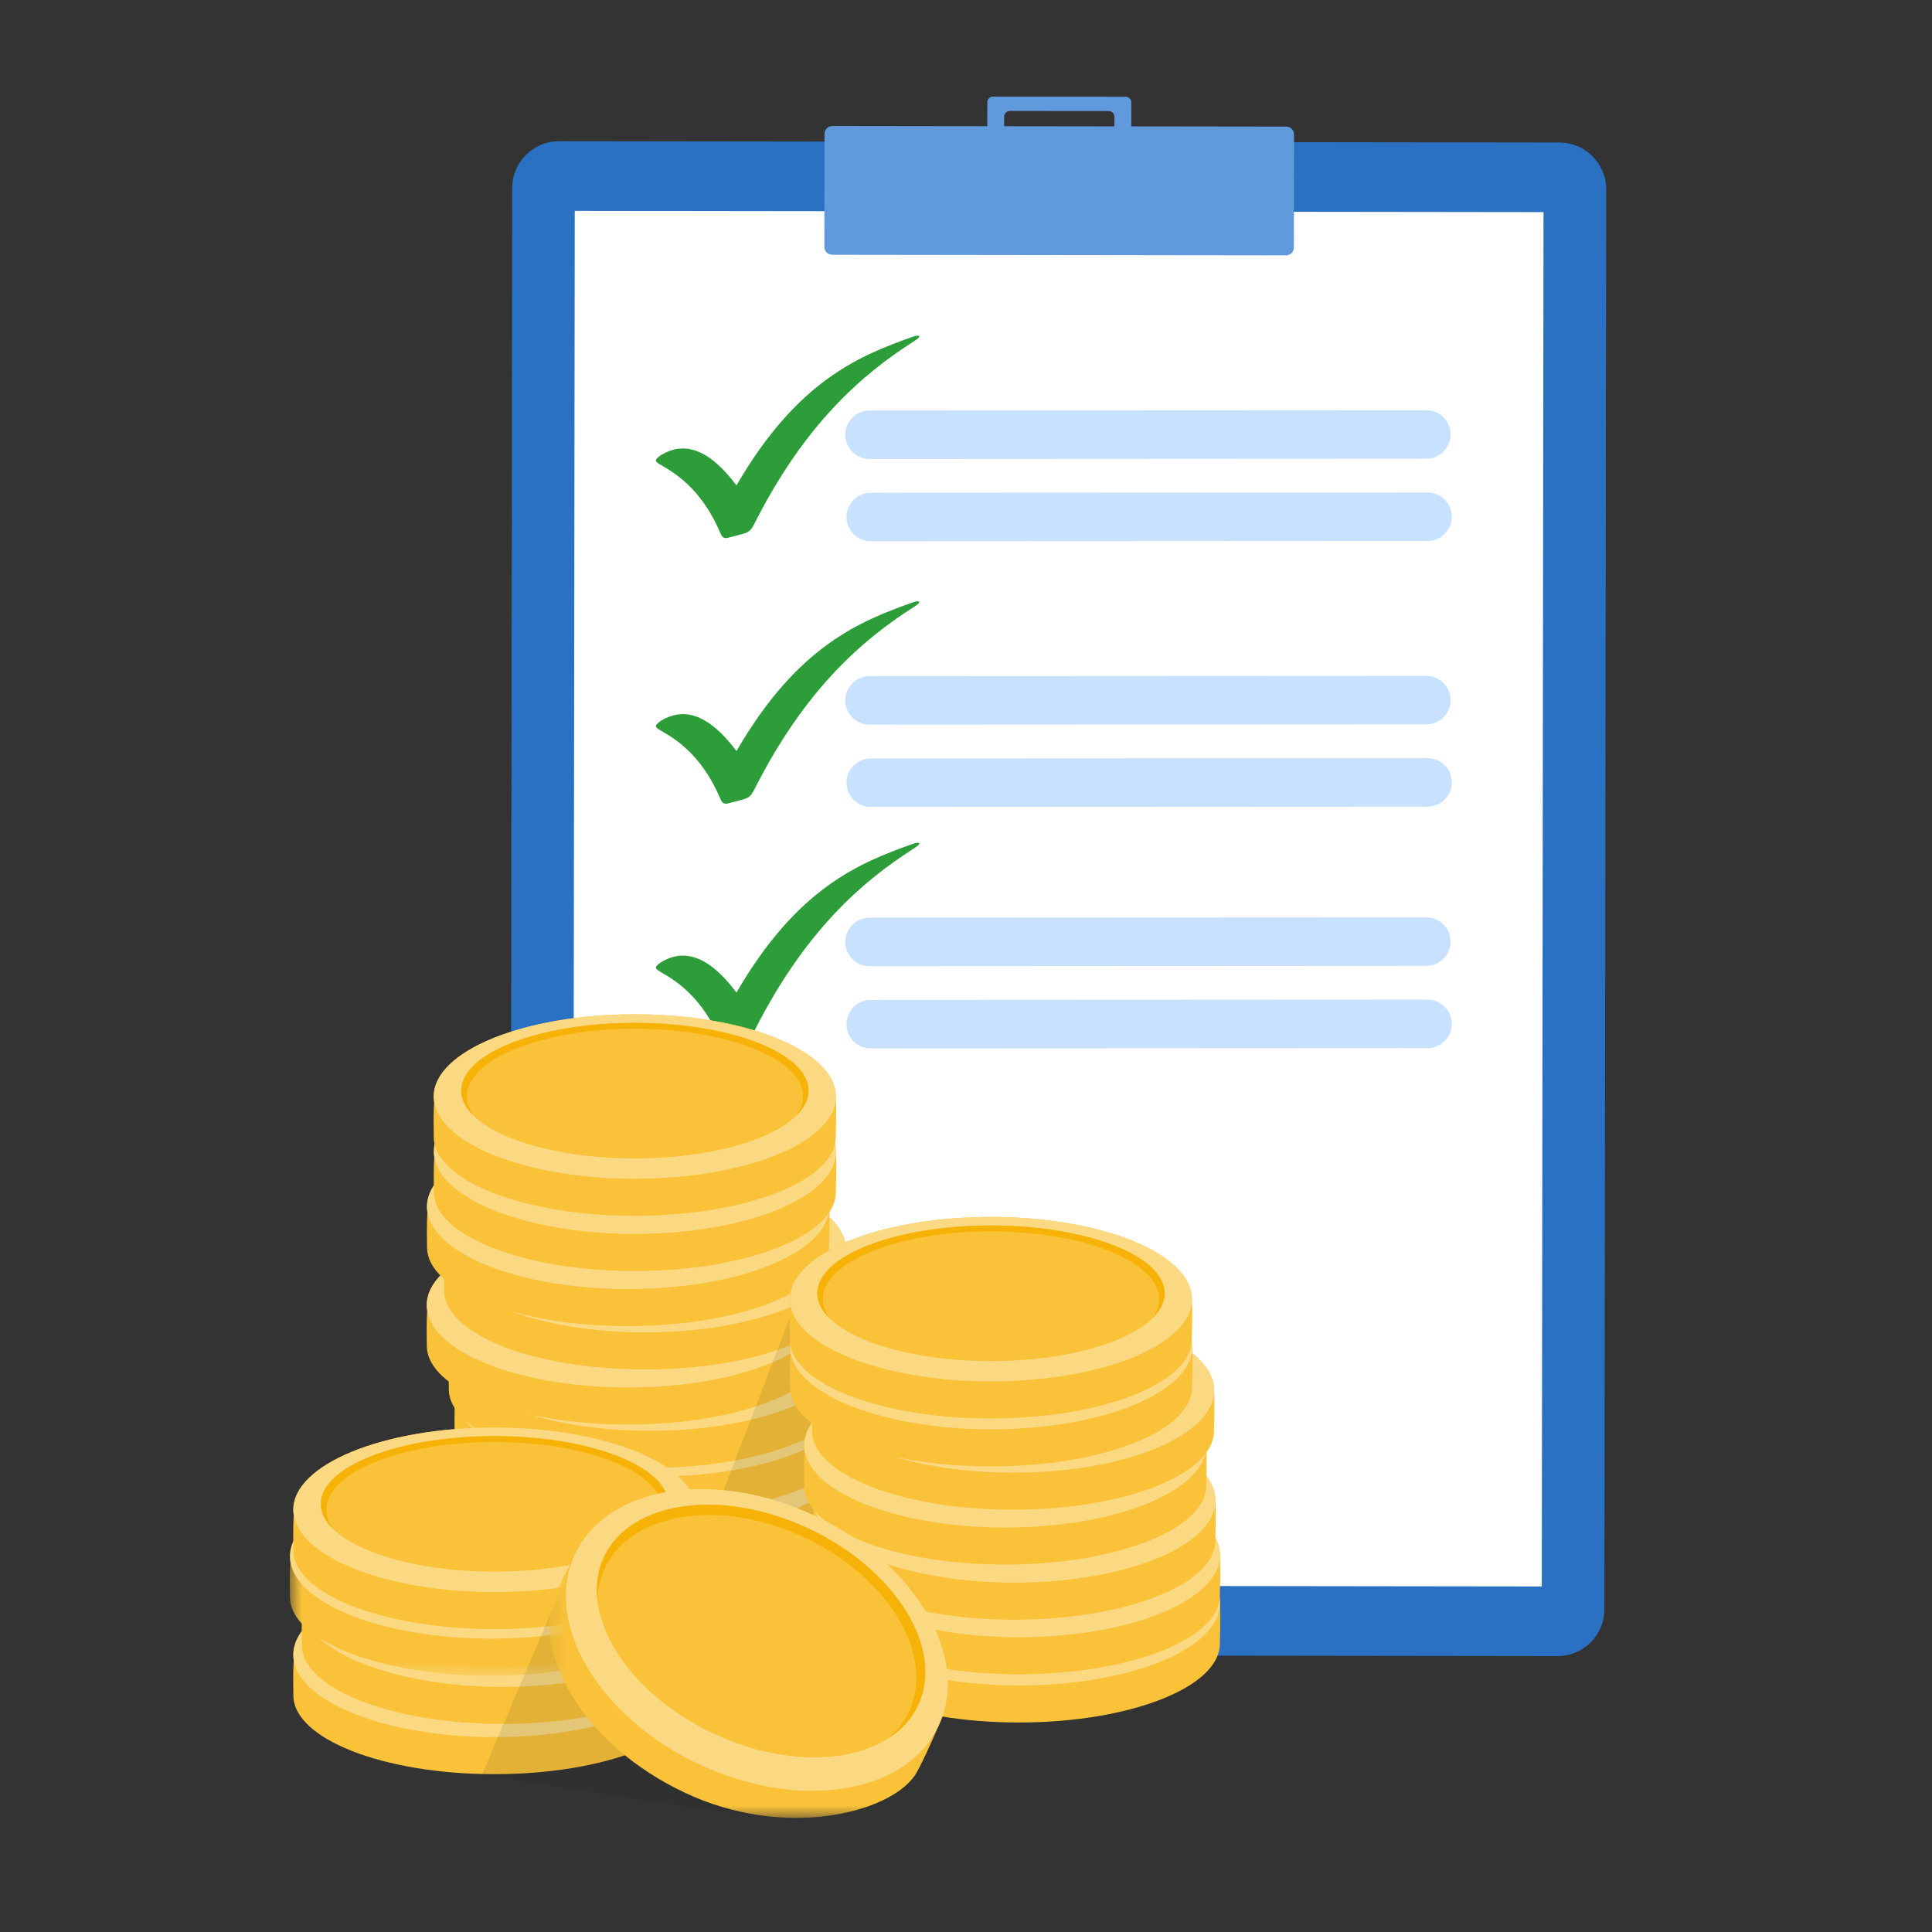 <?xml version="1.0" encoding="UTF-8"?>
<svg width="80px" height="80px" viewBox="0 0 80 80" version="1.1" xmlns="http://www.w3.org/2000/svg" xmlns:xlink="http://www.w3.org/1999/xlink">
    <rect x="0" y="0" width="80" height="80" fill="#333333" stroke="none"/>
    <!-- Generator: Sketch 59.1 (86144) - https://sketch.com -->
    <title>36700.38_icon_a4_option2@2x</title>
    <desc>Created with Sketch.</desc>
    <defs>
        <polygon id="path-1" points="0 0.769 16.669 0.769 16.669 9.114 0 9.114"></polygon>
        <polygon id="path-3" points="0.74 0.78 17.212 0.78 17.212 14 0.74 14"></polygon>
    </defs>
    <g id="36700.38_icon_a4_option2" stroke="none" stroke-width="1" fill="none" fill-rule="evenodd">
        <g id="Group-193" transform="translate(12, 4)">
            <path d="M52.491,64.576 L11.072,64.523 C10,64.521 9.133,63.652 9.134,62.58 L9.209,3.787 C9.21,2.715 10.08,1.847 11.151,1.848 L52.571,1.901 C53.642,1.903 54.511,2.772 54.509,3.845 L54.434,62.638 C54.433,63.71 53.563,64.577 52.491,64.576" id="Fill-1" fill="#2B71C3"></path>
            <polygon id="Fill-3" fill="#FFFFFF" points="51.842 61.692 11.728 61.641 11.8 4.732 51.914 4.783"></polygon>
            <path d="M41.252,6.573 L22.459,6.549 C22.279,6.549 22.135,6.403 22.135,6.223 L22.141,1.542 C22.141,1.363 22.286,1.218 22.466,1.218 L41.259,1.242 C41.439,1.242 41.584,1.387 41.583,1.566 L41.577,6.249 C41.577,6.427 41.432,6.573 41.252,6.573" id="Fill-5" fill="#6099DC"></path>
            <path d="M33.909,1.938 L33.909,1.938 L29.813,1.931 C29.683,1.931 29.578,1.827 29.579,1.696 L29.58,0.83 C29.58,0.7 29.685,0.594 29.815,0.594 L33.911,0.6 C34.041,0.6 34.146,0.706 34.146,0.835 L34.144,1.702 C34.144,1.833 34.039,1.938 33.909,1.938 M28.882,0.234 L28.88,1.855 C28.88,1.986 28.985,2.091 29.115,2.091 L34.607,2.099 C34.737,2.099 34.843,1.994 34.843,1.863 L34.845,0.242 C34.845,0.113 34.74,0.006 34.61,0.006 L29.117,0.001 C28.988,0.001 28.883,0.104 28.882,0.234" id="Fill-7" fill="#6099DC"></path>
            <path d="M47.072,14.994 L24.016,15.007 C23.462,15.013 23.008,14.568 23.002,14.014 C22.995,13.459 23.44,13.005 23.994,12.999 L47.051,12.987 C47.605,12.981 48.059,13.426 48.065,13.979 C48.071,14.534 47.627,14.988 47.072,14.994" id="Fill-9" fill="#C7E1FF"></path>
            <path d="M47.123,18.401 L24.066,18.413 C23.512,18.419 23.058,17.974 23.052,17.42 C23.046,16.865 23.49,16.411 24.045,16.405 L47.101,16.393 C47.655,16.387 48.109,16.832 48.115,17.386 C48.121,17.94 47.677,18.394 47.123,18.401" id="Fill-11" fill="#C7E1FF"></path>
            <path d="M15.472,15.317 C16.466,15.879 17.255,16.738 17.815,18.046 L17.815,18.047 C17.866,18.165 17.927,18.325 18.134,18.271 L18.136,18.27 L18.763,18.106 C19.068,18.026 19.133,17.888 19.246,17.668 C19.246,17.667 19.247,17.665 19.248,17.665 C21.315,13.581 23.675,11.513 25.831,10.14 L25.832,10.138 L25.848,10.13 L25.86,10.122 C26.219,9.891 26.057,9.849 25.782,9.948 C23.636,10.719 21.033,11.721 18.497,16.099 C17.246,14.442 16.24,14.329 15.376,14.839 C15.022,15.089 15.136,15.111 15.47,15.317 L15.472,15.317 Z" id="Fill-13" fill="#2D9D3A"></path>
            <path d="M47.072,25.994 L24.016,26.007 C23.462,26.013 23.008,25.568 23.002,25.014 C22.995,24.459 23.44,24.005 23.994,23.999 L47.051,23.987 C47.605,23.981 48.059,24.426 48.065,24.979 C48.071,25.534 47.627,25.988 47.072,25.994" id="Fill-15" fill="#C7E1FF"></path>
            <path d="M47.123,29.401 L24.066,29.413 C23.512,29.419 23.058,28.974 23.052,28.42 C23.046,27.865 23.49,27.411 24.045,27.405 L47.101,27.393 C47.655,27.387 48.109,27.832 48.115,28.386 C48.121,28.94 47.677,29.394 47.123,29.401" id="Fill-17" fill="#C7E1FF"></path>
            <path d="M15.472,26.317 C16.466,26.879 17.255,27.738 17.815,29.046 L17.815,29.047 C17.866,29.165 17.927,29.325 18.134,29.271 L18.136,29.27 L18.763,29.106 C19.068,29.026 19.133,28.888 19.246,28.668 C19.246,28.667 19.247,28.665 19.248,28.665 C21.315,24.581 23.675,22.513 25.831,21.14 L25.832,21.138 L25.848,21.13 L25.86,21.122 C26.219,20.891 26.057,20.849 25.782,20.948 C23.636,21.719 21.033,22.721 18.497,27.099 C17.246,25.442 16.24,25.329 15.376,25.839 C15.022,26.089 15.136,26.111 15.47,26.317 L15.472,26.317 Z" id="Fill-19" fill="#2D9D3A"></path>
            <path d="M47.072,35.994 L24.016,36.007 C23.462,36.013 23.008,35.568 23.002,35.014 C22.995,34.459 23.44,34.005 23.994,33.999 L47.051,33.987 C47.605,33.981 48.059,34.426 48.065,34.979 C48.071,35.534 47.627,35.988 47.072,35.994" id="Fill-21" fill="#C7E1FF"></path>
            <path d="M47.123,39.401 L24.066,39.413 C23.512,39.419 23.058,38.974 23.052,38.42 C23.046,37.865 23.49,37.411 24.045,37.405 L47.101,37.393 C47.655,37.387 48.109,37.832 48.115,38.386 C48.121,38.94 47.677,39.394 47.123,39.401" id="Fill-23" fill="#C7E1FF"></path>
            <path d="M15.472,36.317 C16.466,36.879 17.255,37.738 17.815,39.046 L17.815,39.047 C17.866,39.165 17.927,39.325 18.134,39.271 L18.136,39.27 L18.763,39.106 C19.068,39.026 19.133,38.888 19.246,38.668 C19.246,38.667 19.247,38.665 19.248,38.665 C21.315,34.581 23.675,32.513 25.831,31.14 L25.832,31.138 L25.848,31.13 L25.86,31.122 C26.219,30.891 26.057,30.849 25.782,30.948 C23.636,31.719 21.033,32.721 18.497,37.099 C17.246,35.442 16.24,35.329 15.376,35.839 C15.022,36.089 15.136,36.111 15.47,36.317 L15.472,36.317 Z" id="Fill-25" fill="#2D9D3A"></path>
            <path d="M23.468,55.965 C23.465,55.889 23.456,55.813 23.442,55.737 C23.429,55.66 23.413,55.598 23.394,55.555 C22.844,53.892 19.361,52.61 15.145,52.61 C10.547,52.61 6.82,54.135 6.82,56.016 C6.82,56.097 6.827,56.178 6.841,56.258 C6.803,56.812 6.827,57.489 6.827,57.694 C6.827,59.495 10.553,60.955 15.148,60.955 C19.743,60.955 23.469,59.495 23.469,57.694 C23.469,57.484 23.514,56.547 23.468,55.965" id="Fill-27" fill="#F9C239"></path>
            <path d="M23.479,56.016 C23.479,57.897 19.752,59.421 15.155,59.421 C10.557,59.421 6.83,57.897 6.83,56.016 C6.83,54.135 10.557,52.61 15.155,52.61 C19.752,52.61 23.479,54.135 23.479,56.016" id="Fill-29" fill="#FBD983"></path>
            <path d="M22.346,55.77 C22.346,57.322 19.126,58.578 15.155,58.578 C11.183,58.578 7.963,57.322 7.963,55.77 C7.963,54.221 11.183,52.964 15.155,52.964 C19.126,52.964 22.346,54.221 22.346,55.77" id="Fill-31" fill="#F9C239"></path>
            <path d="M15.155,52.964 C11.183,52.964 7.964,54.221 7.964,55.771 C7.964,56.141 8.148,56.494 8.482,56.818 C8.294,56.564 8.192,56.294 8.192,56.016 C8.192,54.465 11.309,53.208 15.155,53.208 C19,53.208 22.118,54.465 22.118,56.016 C22.118,56.294 22.015,56.564 21.828,56.818 C22.161,56.494 22.346,56.141 22.346,55.771 C22.346,54.221 19.127,52.964 15.155,52.964" id="Fill-33" fill="#F7B207"></path>
            <path d="M23.468,53.684 C23.465,53.608 23.456,53.533 23.442,53.457 C23.429,53.38 23.413,53.318 23.394,53.275 C22.844,51.612 19.361,50.33 15.145,50.33 C10.547,50.33 6.82,51.854 6.82,53.735 C6.82,53.817 6.827,53.897 6.841,53.978 C6.803,54.531 6.827,55.208 6.827,55.413 C6.827,57.214 10.553,58.675 15.148,58.675 C19.743,58.675 23.469,57.214 23.469,55.413 C23.469,55.204 23.514,54.267 23.468,53.684" id="Fill-35" fill="#F9C239"></path>
            <path d="M23.479,53.734 C23.479,55.615 19.752,57.139 15.155,57.139 C10.557,57.139 6.83,55.615 6.83,53.734 C6.83,51.853 10.557,50.329 15.155,50.329 C19.752,50.329 23.479,51.853 23.479,53.734" id="Fill-37" fill="#FBD983"></path>
            <path d="M22.346,53.49 C22.346,55.04 19.126,56.297 15.155,56.297 C11.183,56.297 7.963,55.04 7.963,53.49 C7.963,51.939 11.183,50.682 15.155,50.682 C19.126,50.682 22.346,51.939 22.346,53.49" id="Fill-39" fill="#F9C239"></path>
            <path d="M15.155,50.683 C11.183,50.683 7.964,51.94 7.964,53.491 C7.964,53.861 8.148,54.213 8.482,54.537 C8.294,54.283 8.192,54.013 8.192,53.735 C8.192,52.185 11.309,50.928 15.155,50.928 C19,50.928 22.118,52.185 22.118,53.735 C22.118,54.013 22.015,54.283 21.828,54.537 C22.161,54.213 22.346,53.861 22.346,53.491 C22.346,51.94 19.127,50.683 15.155,50.683" id="Fill-41" fill="#F7B207"></path>
            <path d="M23.226,51.792 C23.223,51.716 23.214,51.64 23.2,51.564 C23.187,51.487 23.171,51.425 23.152,51.382 C22.602,49.719 19.119,48.437 14.903,48.437 C10.305,48.437 6.578,49.962 6.578,51.843 C6.578,51.924 6.585,52.005 6.599,52.085 C6.561,52.639 6.585,53.316 6.585,53.521 C6.585,55.322 10.311,56.782 14.907,56.782 C19.502,56.782 23.228,55.322 23.228,53.521 C23.228,53.311 23.273,52.374 23.226,51.792" id="Fill-43" fill="#F9C239"></path>
            <path d="M23.238,51.843 C23.238,53.724 19.51,55.248 14.913,55.248 C10.315,55.248 6.588,53.724 6.588,51.843 C6.588,49.962 10.315,48.437 14.913,48.437 C19.51,48.437 23.238,49.962 23.238,51.843" id="Fill-45" fill="#FBD983"></path>
            <path d="M22.104,51.598 C22.104,53.149 18.884,54.406 14.913,54.406 C10.941,54.406 7.721,53.149 7.721,51.598 C7.721,50.048 10.941,48.791 14.913,48.791 C18.884,48.791 22.104,50.048 22.104,51.598" id="Fill-47" fill="#F9C239"></path>
            <path d="M14.913,48.791 C10.941,48.791 7.722,50.048 7.722,51.598 C7.722,51.968 7.907,52.321 8.24,52.645 C8.053,52.391 7.95,52.121 7.95,51.843 C7.95,50.292 11.067,49.035 14.913,49.035 C18.759,49.035 21.876,50.292 21.876,51.843 C21.876,52.121 21.773,52.391 21.586,52.645 C21.919,52.321 22.104,51.968 22.104,51.598 C22.104,50.048 18.885,48.791 14.913,48.791" id="Fill-49" fill="#F7B207"></path>
            <path d="M22.315,49.997 C22.312,49.92 22.303,49.845 22.289,49.769 C22.276,49.692 22.26,49.63 22.241,49.587 C21.691,47.924 18.208,46.642 13.992,46.642 C9.394,46.642 5.667,48.166 5.667,50.047 C5.667,50.129 5.674,50.21 5.688,50.29 C5.65,50.843 5.674,51.52 5.674,51.726 C5.674,53.526 9.4,54.987 13.996,54.987 C18.591,54.987 22.317,53.526 22.317,51.726 C22.317,51.516 22.362,50.579 22.315,49.997" id="Fill-51" fill="#F9C239"></path>
            <path d="M22.327,50.047 C22.327,51.928 18.599,53.453 14.002,53.453 C9.404,53.453 5.677,51.928 5.677,50.047 C5.677,48.166 9.404,46.642 14.002,46.642 C18.599,46.642 22.327,48.166 22.327,50.047" id="Fill-53" fill="#FBD983"></path>
            <path d="M21.193,49.803 C21.193,51.353 17.973,52.61 14.002,52.61 C10.03,52.61 6.81,51.353 6.81,49.803 C6.81,48.253 10.03,46.996 14.002,46.996 C17.973,46.996 21.193,48.253 21.193,49.803" id="Fill-55" fill="#F9C239"></path>
            <path d="M14.002,46.996 C10.03,46.996 6.811,48.253 6.811,49.803 C6.811,50.173 6.996,50.525 7.329,50.85 C7.142,50.595 7.039,50.326 7.039,50.047 C7.039,48.497 10.156,47.24 14.002,47.24 C17.848,47.24 20.965,48.497 20.965,50.047 C20.965,50.326 20.862,50.595 20.675,50.85 C21.008,50.525 21.193,50.173 21.193,49.803 C21.193,48.253 17.974,46.996 14.002,46.996" id="Fill-57" fill="#F7B207"></path>
            <path d="M23.034,47.716 C23.031,47.64 23.022,47.564 23.008,47.488 C22.995,47.411 22.979,47.349 22.959,47.306 C22.41,45.643 18.927,44.361 14.711,44.361 C10.112,44.361 6.386,45.886 6.386,47.767 C6.386,47.848 6.393,47.929 6.407,48.009 C6.369,48.563 6.393,49.24 6.393,49.445 C6.393,51.246 10.118,52.706 14.714,52.706 C19.309,52.706 23.035,51.246 23.035,49.445 C23.035,49.235 23.08,48.298 23.034,47.716" id="Fill-59" fill="#F9C239"></path>
            <path d="M23.044,47.767 C23.044,49.648 19.317,51.172 14.72,51.172 C10.121,51.172 6.396,49.648 6.396,47.767 C6.396,45.886 10.121,44.361 14.72,44.361 C19.317,44.361 23.044,45.886 23.044,47.767" id="Fill-61" fill="#FBD983"></path>
            <path d="M21.911,47.521 C21.911,49.072 18.692,50.329 14.721,50.329 C10.749,50.329 7.529,49.072 7.529,47.521 C7.529,45.971 10.749,44.714 14.721,44.714 C18.692,44.714 21.911,45.971 21.911,47.521" id="Fill-63" fill="#F9C239"></path>
            <path d="M14.72,44.715 C10.748,44.715 7.529,45.972 7.529,47.522 C7.529,47.892 7.713,48.245 8.047,48.569 C7.859,48.315 7.757,48.045 7.757,47.767 C7.757,46.216 10.874,44.959 14.72,44.959 C18.565,44.959 21.682,46.216 21.682,47.767 C21.682,48.045 21.58,48.315 21.392,48.569 C21.726,48.245 21.91,47.892 21.91,47.522 C21.91,45.972 18.692,44.715 14.72,44.715" id="Fill-65" fill="#F7B207"></path>
            <path d="M22.325,45.92 C22.322,45.844 22.313,45.769 22.299,45.693 C22.286,45.616 22.27,45.554 22.251,45.511 C21.701,43.848 18.218,42.566 14.002,42.566 C9.404,42.566 5.677,44.09 5.677,45.971 C5.677,46.053 5.684,46.134 5.698,46.214 C5.66,46.767 5.684,47.444 5.684,47.649 C5.684,49.45 9.41,50.911 14.006,50.911 C18.601,50.911 22.327,49.45 22.327,47.649 C22.327,47.44 22.372,46.503 22.325,45.92" id="Fill-67" fill="#F9C239"></path>
            <path d="M22.337,45.971 C22.337,47.852 18.608,49.377 14.011,49.377 C9.414,49.377 5.686,47.852 5.686,45.971 C5.686,44.09 9.414,42.566 14.011,42.566 C18.608,42.566 22.337,44.09 22.337,45.971" id="Fill-69" fill="#FBD983"></path>
            <path d="M21.203,45.727 C21.203,47.276 17.983,48.533 14.012,48.533 C10.04,48.533 6.82,47.276 6.82,45.727 C6.82,44.176 10.04,42.919 14.012,42.919 C17.983,42.919 21.203,44.176 21.203,45.727" id="Fill-71" fill="#F9C239"></path>
            <path d="M14.011,42.92 C10.039,42.92 6.82,44.177 6.82,45.727 C6.82,46.097 7.005,46.449 7.338,46.774 C7.151,46.519 7.048,46.25 7.048,45.971 C7.048,44.421 10.165,43.164 14.011,43.164 C17.857,43.164 20.974,44.421 20.974,45.971 C20.974,46.25 20.871,46.519 20.684,46.774 C21.017,46.449 21.202,46.097 21.202,45.727 C21.202,44.177 17.983,42.92 14.011,42.92" id="Fill-73" fill="#F7B207"></path>
            <path d="M22.609,43.64 C22.606,43.564 22.597,43.488 22.583,43.412 C22.57,43.335 22.554,43.273 22.534,43.23 C21.985,41.567 18.502,40.285 14.286,40.285 C9.688,40.285 5.961,41.81 5.961,43.691 C5.961,43.772 5.968,43.853 5.982,43.933 C5.944,44.486 5.968,45.164 5.968,45.369 C5.968,47.17 9.693,48.63 14.289,48.63 C18.884,48.63 22.61,47.17 22.61,45.369 C22.61,45.159 22.655,44.222 22.609,43.64" id="Fill-75" fill="#F9C239"></path>
            <path d="M22.62,43.69 C22.62,45.571 18.893,47.095 14.296,47.095 C9.697,47.095 5.971,45.571 5.971,43.69 C5.971,41.809 9.697,40.284 14.296,40.284 C18.893,40.284 22.62,41.809 22.62,43.69" id="Fill-77" fill="#FBD983"></path>
            <path d="M21.486,43.445 C21.486,44.996 18.267,46.252 14.296,46.252 C10.324,46.252 7.104,44.996 7.104,43.445 C7.104,41.895 10.324,40.638 14.296,40.638 C18.267,40.638 21.486,41.895 21.486,43.445" id="Fill-79" fill="#F9C239"></path>
            <path d="M14.296,40.639 C10.323,40.639 7.104,41.896 7.104,43.446 C7.104,43.816 7.288,44.169 7.622,44.493 C7.434,44.239 7.332,43.969 7.332,43.691 C7.332,42.14 10.45,40.883 14.296,40.883 C18.14,40.883 21.258,42.14 21.258,43.691 C21.258,43.969 21.155,44.239 20.968,44.493 C21.302,44.169 21.485,43.816 21.485,43.446 C21.485,41.896 18.267,40.639 14.296,40.639" id="Fill-81" fill="#F7B207"></path>
            <path d="M22.603,41.355 C22.6,41.278 22.592,41.203 22.577,41.127 C22.564,41.05 22.548,40.988 22.529,40.945 C21.979,39.282 18.496,38 14.28,38 C9.682,38 5.955,39.524 5.955,41.405 C5.955,41.487 5.962,41.568 5.976,41.648 C5.938,42.201 5.962,42.878 5.962,43.084 C5.962,44.885 9.688,46.345 14.284,46.345 C18.879,46.345 22.605,44.885 22.605,43.084 C22.605,42.874 22.65,41.937 22.603,41.355" id="Fill-83" fill="#F9C239"></path>
            <path d="M22.615,41.405 C22.615,43.286 18.887,44.811 14.29,44.811 C9.692,44.811 5.965,43.286 5.965,41.405 C5.965,39.524 9.692,38 14.29,38 C18.887,38 22.615,39.524 22.615,41.405" id="Fill-85" fill="#FBD983"></path>
            <path d="M21.481,41.161 C21.481,42.711 18.261,43.968 14.29,43.968 C10.318,43.968 7.098,42.711 7.098,41.161 C7.098,39.611 10.318,38.354 14.29,38.354 C18.261,38.354 21.481,39.611 21.481,41.161" id="Fill-87" fill="#F9C239"></path>
            <path d="M14.29,38.355 C10.318,38.355 7.099,39.611 7.099,41.161 C7.099,41.532 7.284,41.883 7.617,42.209 C7.43,41.953 7.327,41.684 7.327,41.406 C7.327,39.855 10.444,38.599 14.29,38.599 C18.136,38.599 21.253,39.855 21.253,41.406 C21.253,41.684 21.15,41.953 20.963,42.209 C21.296,41.883 21.481,41.532 21.481,41.161 C21.481,39.611 18.262,38.355 14.29,38.355" id="Fill-89" fill="#F7B207"></path>
            <polygon id="Fill-91" fill-opacity="0.1" fill="#171A1E" points="20.883 50.102 14.357 67.087 32.425 67.206"></polygon>
            <path d="M38.509,62.335 C38.507,62.258 38.498,62.183 38.484,62.107 C38.471,62.03 38.454,61.968 38.435,61.925 C37.886,60.262 34.403,58.98 30.186,58.98 C25.588,58.98 21.862,60.504 21.862,62.385 C21.862,62.467 21.868,62.548 21.882,62.628 C21.845,63.181 21.868,63.859 21.868,64.064 C21.868,65.865 25.594,67.325 30.19,67.325 C34.785,67.325 38.511,65.865 38.511,64.064 C38.511,63.854 38.556,62.917 38.509,62.335" id="Fill-93" fill="#F9C239"></path>
            <path d="M38.521,62.385 C38.521,64.266 34.793,65.791 30.196,65.791 C25.598,65.791 21.872,64.266 21.872,62.385 C21.872,60.504 25.598,58.98 30.196,58.98 C34.793,58.98 38.521,60.504 38.521,62.385" id="Fill-95" fill="#FBD983"></path>
            <path d="M37.387,62.141 C37.387,63.691 34.167,64.948 30.196,64.948 C26.224,64.948 23.004,63.691 23.004,62.141 C23.004,60.591 26.224,59.334 30.196,59.334 C34.167,59.334 37.387,60.591 37.387,62.141" id="Fill-97" fill="#F9C239"></path>
            <path d="M30.196,59.334 C26.224,59.334 23.005,60.591 23.005,62.141 C23.005,62.511 23.19,62.863 23.523,63.188 C23.336,62.933 23.233,62.664 23.233,62.385 C23.233,60.835 26.351,59.578 30.196,59.578 C34.042,59.578 37.159,60.835 37.159,62.385 C37.159,62.664 37.056,62.933 36.869,63.188 C37.203,62.863 37.387,62.511 37.387,62.141 C37.387,60.591 34.168,59.334 30.196,59.334" id="Fill-99" fill="#F7B207"></path>
            <path d="M38.509,60.338 C38.507,60.261 38.498,60.186 38.484,60.11 C38.471,60.033 38.454,59.971 38.435,59.928 C37.886,58.265 34.403,56.983 30.186,56.983 C25.588,56.983 21.862,58.507 21.862,60.388 C21.862,60.47 21.868,60.551 21.882,60.631 C21.845,61.184 21.868,61.861 21.868,62.067 C21.868,63.868 25.594,65.328 30.19,65.328 C34.785,65.328 38.511,63.868 38.511,62.067 C38.511,61.857 38.556,60.92 38.509,60.338" id="Fill-101" fill="#F9C239"></path>
            <path d="M38.521,60.388 C38.521,62.269 34.793,63.794 30.196,63.794 C25.598,63.794 21.872,62.269 21.872,60.388 C21.872,58.507 25.598,56.983 30.196,56.983 C34.793,56.983 38.521,58.507 38.521,60.388" id="Fill-103" fill="#FBD983"></path>
            <path d="M37.387,60.144 C37.387,61.694 34.167,62.95 30.196,62.95 C26.224,62.95 23.004,61.694 23.004,60.144 C23.004,58.593 26.224,57.337 30.196,57.337 C34.167,57.337 37.387,58.593 37.387,60.144" id="Fill-105" fill="#F9C239"></path>
            <path d="M30.196,57.337 C26.224,57.337 23.005,58.594 23.005,60.144 C23.005,60.514 23.19,60.866 23.523,61.191 C23.336,60.936 23.233,60.667 23.233,60.388 C23.233,58.838 26.351,57.581 30.196,57.581 C34.042,57.581 37.159,58.838 37.159,60.388 C37.159,60.667 37.056,60.936 36.869,61.191 C37.203,60.866 37.387,60.514 37.387,60.144 C37.387,58.594 34.168,57.337 30.196,57.337" id="Fill-107" fill="#F7B207"></path>
            <path d="M38.321,58.076 C38.318,58 38.309,57.925 38.295,57.849 C38.282,57.772 38.266,57.71 38.246,57.667 C37.697,56.004 34.214,54.722 29.998,54.722 C25.399,54.722 21.673,56.246 21.673,58.127 C21.673,58.209 21.679,58.29 21.694,58.37 C21.656,58.923 21.679,59.6 21.679,59.805 C21.679,61.606 25.405,63.067 30.001,63.067 C34.596,63.067 38.322,61.606 38.322,59.805 C38.322,59.596 38.367,58.659 38.321,58.076" id="Fill-109" fill="#F9C239"></path>
            <path d="M38.332,58.127 C38.332,60.008 34.605,61.532 30.007,61.532 C25.409,61.532 21.683,60.008 21.683,58.127 C21.683,56.246 25.409,54.722 30.007,54.722 C34.605,54.722 38.332,56.246 38.332,58.127" id="Fill-111" fill="#FBD983"></path>
            <path d="M37.198,57.883 C37.198,59.433 33.978,60.69 30.007,60.69 C26.036,60.69 22.816,59.433 22.816,57.883 C22.816,56.332 26.036,55.075 30.007,55.075 C33.978,55.075 37.198,56.332 37.198,57.883" id="Fill-113" fill="#F9C239"></path>
            <path d="M30.006,55.075 C26.034,55.075 22.816,56.332 22.816,57.883 C22.816,58.253 23,58.605 23.334,58.929 C23.146,58.675 23.044,58.405 23.044,58.127 C23.044,56.577 26.161,55.32 30.006,55.32 C33.852,55.32 36.969,56.577 36.969,58.127 C36.969,58.405 36.867,58.675 36.679,58.929 C37.013,58.605 37.197,58.253 37.197,57.883 C37.197,56.332 33.978,55.075 30.006,55.075" id="Fill-115" fill="#F7B207"></path>
            <path d="M37.942,55.796 C37.939,55.719 37.93,55.644 37.916,55.568 C37.903,55.491 37.887,55.429 37.868,55.386 C37.318,53.723 33.835,52.441 29.619,52.441 C25.021,52.441 21.294,53.965 21.294,55.846 C21.294,55.928 21.301,56.009 21.315,56.089 C21.277,56.642 21.301,57.319 21.301,57.525 C21.301,59.325 25.027,60.786 29.623,60.786 C34.218,60.786 37.944,59.325 37.944,57.525 C37.944,57.315 37.989,56.378 37.942,55.796" id="Fill-117" fill="#F9C239"></path>
            <path d="M37.954,55.846 C37.954,57.727 34.226,59.252 29.629,59.252 C25.031,59.252 21.304,57.727 21.304,55.846 C21.304,53.965 25.031,52.441 29.629,52.441 C34.226,52.441 37.954,53.965 37.954,55.846" id="Fill-119" fill="#FBD983"></path>
            <path d="M36.82,55.602 C36.82,57.151 33.6,58.408 29.629,58.408 C25.657,58.408 22.437,57.151 22.437,55.602 C22.437,54.051 25.657,52.794 29.629,52.794 C33.6,52.794 36.82,54.051 36.82,55.602" id="Fill-121" fill="#F9C239"></path>
            <path d="M29.628,52.795 C25.657,52.795 22.438,54.052 22.438,55.602 C22.438,55.972 22.622,56.324 22.956,56.649 C22.768,56.394 22.666,56.125 22.666,55.846 C22.666,54.296 25.782,53.039 29.628,53.039 C33.474,53.039 36.592,54.296 36.592,55.846 C36.592,56.125 36.489,56.394 36.301,56.649 C36.635,56.324 36.819,55.972 36.819,55.602 C36.819,54.052 33.6,52.795 29.628,52.795" id="Fill-123" fill="#F7B207"></path>
            <path d="M38.268,53.525 C38.265,53.449 38.256,53.373 38.242,53.297 C38.229,53.22 38.213,53.158 38.194,53.115 C37.644,51.452 34.161,50.17 29.945,50.17 C25.347,50.17 21.62,51.694 21.62,53.575 C21.62,53.657 21.627,53.738 21.641,53.818 C21.603,54.371 21.627,55.049 21.627,55.254 C21.627,57.055 25.352,58.515 29.948,58.515 C34.543,58.515 38.269,57.055 38.269,55.254 C38.269,55.044 38.314,54.107 38.268,53.525" id="Fill-125" fill="#F9C239"></path>
            <path d="M38.279,53.575 C38.279,55.456 34.552,56.981 29.955,56.981 C25.356,56.981 21.63,55.456 21.63,53.575 C21.63,51.694 25.356,50.17 29.955,50.17 C34.552,50.17 38.279,51.694 38.279,53.575" id="Fill-127" fill="#FBD983"></path>
            <path d="M37.145,53.331 C37.145,54.882 33.926,56.138 29.955,56.138 C25.983,56.138 22.763,54.882 22.763,53.331 C22.763,51.781 25.983,50.524 29.955,50.524 C33.926,50.524 37.145,51.781 37.145,53.331" id="Fill-129" fill="#F9C239"></path>
            <path d="M29.955,50.524 C25.983,50.524 22.764,51.781 22.764,53.331 C22.764,53.701 22.948,54.053 23.282,54.378 C23.094,54.123 22.992,53.854 22.992,53.575 C22.992,52.025 26.109,50.768 29.955,50.768 C33.8,50.768 36.918,52.025 36.918,53.575 C36.918,53.854 36.815,54.123 36.627,54.378 C36.961,54.053 37.145,53.701 37.145,53.331 C37.145,51.781 33.927,50.524 29.955,50.524" id="Fill-131" fill="#F7B207"></path>
            <path d="M37.357,51.73 C37.354,51.654 37.345,51.578 37.331,51.502 C37.318,51.425 37.302,51.364 37.283,51.321 C36.733,49.657 33.25,48.376 29.034,48.376 C24.436,48.376 20.709,49.9 20.709,51.781 C20.709,51.862 20.716,51.944 20.73,52.023 C20.692,52.577 20.716,53.254 20.716,53.459 C20.716,55.26 24.441,56.721 29.037,56.721 C33.632,56.721 37.358,55.26 37.358,53.459 C37.358,53.249 37.403,52.312 37.357,51.73" id="Fill-133" fill="#F9C239"></path>
            <path d="M37.368,51.78 C37.368,53.661 33.641,55.185 29.044,55.185 C24.445,55.185 20.719,53.661 20.719,51.78 C20.719,49.899 24.445,48.375 29.044,48.375 C33.641,48.375 37.368,49.899 37.368,51.78" id="Fill-135" fill="#FBD983"></path>
            <path d="M36.234,51.536 C36.234,53.086 33.015,54.343 29.044,54.343 C25.072,54.343 21.852,53.086 21.852,51.536 C21.852,49.985 25.072,48.729 29.044,48.729 C33.015,48.729 36.234,49.985 36.234,51.536" id="Fill-137" fill="#F9C239"></path>
            <path d="M29.044,48.73 C25.072,48.73 21.852,49.986 21.852,51.536 C21.852,51.907 22.037,52.258 22.37,52.583 C22.183,52.328 22.081,52.059 22.081,51.781 C22.081,50.23 25.198,48.974 29.044,48.974 C32.889,48.974 36.005,50.23 36.005,51.781 C36.005,52.059 35.904,52.328 35.715,52.583 C36.05,52.258 36.233,51.907 36.233,51.536 C36.233,49.986 33.016,48.73 29.044,48.73" id="Fill-139" fill="#F7B207"></path>
            <path d="M37.347,49.745 C37.344,49.669 37.335,49.594 37.321,49.518 C37.308,49.441 37.292,49.379 37.273,49.336 C36.723,47.673 33.24,46.391 29.024,46.391 C24.426,46.391 20.699,47.915 20.699,49.796 C20.699,49.878 20.706,49.959 20.72,50.039 C20.682,50.592 20.706,51.269 20.706,51.474 C20.706,53.275 24.431,54.736 29.027,54.736 C33.622,54.736 37.348,53.275 37.348,51.474 C37.348,51.265 37.393,50.328 37.347,49.745" id="Fill-141" fill="#F9C239"></path>
            <path d="M37.358,49.796 C37.358,51.677 33.631,53.201 29.034,53.201 C24.436,53.201 20.709,51.677 20.709,49.796 C20.709,47.915 24.436,46.391 29.034,46.391 C33.631,46.391 37.358,47.915 37.358,49.796" id="Fill-143" fill="#FBD983"></path>
            <path d="M36.225,49.552 C36.225,51.102 33.005,52.359 29.034,52.359 C25.062,52.359 21.842,51.102 21.842,49.552 C21.842,48.001 25.062,46.745 29.034,46.745 C33.005,46.745 36.225,48.001 36.225,49.552" id="Fill-145" fill="#F9C239"></path>
            <path d="M29.034,46.745 C25.062,46.745 21.843,48.001 21.843,49.552 C21.843,49.922 22.027,50.274 22.361,50.598 C22.173,50.344 22.071,50.075 22.071,49.796 C22.071,48.246 25.188,46.989 29.034,46.989 C32.879,46.989 35.997,48.246 35.997,49.796 C35.997,50.075 35.894,50.344 35.707,50.598 C36.04,50.274 36.225,49.922 36.225,49.552 C36.225,48.001 33.006,46.745 29.034,46.745" id="Fill-147" fill="#F7B207"></path>
            <path d="M16.79,64.474 C16.787,64.398 16.778,64.323 16.764,64.247 C16.751,64.17 16.735,64.108 16.715,64.065 C16.166,62.402 12.683,61.12 8.466,61.12 C3.868,61.12 0.142,62.644 0.142,64.525 C0.142,64.607 0.148,64.688 0.163,64.768 C0.125,65.321 0.148,65.998 0.148,66.203 C0.148,68.004 3.874,69.465 8.47,69.465 C13.065,69.465 16.791,68.004 16.791,66.203 C16.791,65.994 16.836,65.057 16.79,64.474" id="Fill-149" fill="#F9C239"></path>
            <path d="M16.8,64.524 C16.8,66.405 13.072,67.93 8.475,67.93 C3.877,67.93 0.151,66.405 0.151,64.524 C0.151,62.643 3.877,61.119 8.475,61.119 C13.072,61.119 16.8,62.643 16.8,64.524" id="Fill-151" fill="#FBD983"></path>
            <path d="M15.667,64.28 C15.667,65.83 12.447,67.087 8.476,67.087 C4.504,67.087 1.284,65.83 1.284,64.28 C1.284,62.73 4.504,61.473 8.476,61.473 C12.447,61.473 15.667,62.73 15.667,64.28" id="Fill-153" fill="#F9C239"></path>
            <path d="M8.475,61.474 C4.503,61.474 1.284,62.731 1.284,64.281 C1.284,64.651 1.469,65.003 1.802,65.328 C1.615,65.073 1.512,64.804 1.512,64.525 C1.512,62.975 4.63,61.718 8.475,61.718 C12.321,61.718 15.438,62.975 15.438,64.525 C15.438,64.804 15.336,65.073 15.148,65.328 C15.482,65.003 15.666,64.651 15.666,64.281 C15.666,62.731 12.447,61.474 8.475,61.474" id="Fill-155" fill="#F7B207"></path>
            <path d="M17.141,62.395 C17.138,62.319 17.129,62.243 17.115,62.167 C17.102,62.09 17.086,62.029 17.067,61.986 C16.517,60.322 13.034,59.041 8.818,59.041 C4.22,59.041 0.493,60.565 0.493,62.446 C0.493,62.528 0.5,62.608 0.514,62.688 C0.476,63.242 0.5,63.919 0.5,64.124 C0.5,65.924 4.226,67.385 8.822,67.385 C13.417,67.385 17.143,65.924 17.143,64.124 C17.143,63.914 17.187,62.977 17.141,62.395" id="Fill-157" fill="#F9C239"></path>
            <path d="M17.153,62.445 C17.153,64.326 13.425,65.851 8.828,65.851 C4.23,65.851 0.503,64.326 0.503,62.445 C0.503,60.564 4.23,59.04 8.828,59.04 C13.425,59.04 17.153,60.564 17.153,62.445" id="Fill-159" fill="#FBD983"></path>
            <path d="M16.019,62.201 C16.019,63.751 12.799,65.008 8.828,65.008 C4.856,65.008 1.636,63.751 1.636,62.201 C1.636,60.651 4.856,59.394 8.828,59.394 C12.799,59.394 16.019,60.651 16.019,62.201" id="Fill-161" fill="#F9C239"></path>
            <path d="M8.828,59.395 C4.856,59.395 1.637,60.651 1.637,62.202 C1.637,62.572 1.822,62.923 2.155,63.248 C1.968,62.993 1.865,62.724 1.865,62.446 C1.865,60.895 4.982,59.639 8.828,59.639 C12.674,59.639 15.791,60.895 15.791,62.446 C15.791,62.724 15.688,62.993 15.501,63.248 C15.834,62.923 16.019,62.572 16.019,62.202 C16.019,60.651 12.8,59.395 8.828,59.395" id="Fill-163" fill="#F7B207"></path>
            <g id="Group-167" transform="translate(0, 56.275)">
                <mask id="mask-2" fill="white">
                    <use xlink:href="#path-1"></use>
                </mask>
                <g id="Clip-166"></g>
                <path d="M16.648,4.123 C16.645,4.047 16.637,3.972 16.623,3.896 C16.609,3.819 16.593,3.757 16.574,3.714 C16.024,2.051 12.541,0.769 8.325,0.769 C3.727,0.769 -6.45957323e-05,2.293 -6.45957323e-05,4.174 C-6.45957323e-05,4.256 0.007,4.337 0.021,4.417 C-0.016,4.97 0.007,5.647 0.007,5.852 C0.007,7.653 3.733,9.114 8.329,9.114 C12.924,9.114 16.65,7.653 16.65,5.852 C16.65,5.643 16.695,4.706 16.648,4.123" id="Fill-165" fill="#F9C239" mask="url(#mask-2)"></path>
            </g>
            <path d="M16.66,60.448 C16.66,62.329 12.932,63.853 8.335,63.853 C3.737,63.853 0.01,62.329 0.01,60.448 C0.01,58.567 3.737,57.043 8.335,57.043 C12.932,57.043 16.66,58.567 16.66,60.448" id="Fill-168" fill="#FBD983"></path>
            <path d="M15.526,60.204 C15.526,61.754 12.306,63.011 8.335,63.011 C4.363,63.011 1.143,61.754 1.143,60.204 C1.143,58.653 4.363,57.397 8.335,57.397 C12.306,57.397 15.526,58.653 15.526,60.204" id="Fill-170" fill="#F9C239"></path>
            <path d="M8.335,57.397 C4.363,57.397 1.144,58.653 1.144,60.204 C1.144,60.574 1.329,60.926 1.662,61.25 C1.475,60.996 1.372,60.727 1.372,60.448 C1.372,58.898 4.489,57.641 8.335,57.641 C12.181,57.641 15.298,58.898 15.298,60.448 C15.298,60.727 15.195,60.996 15.008,61.25 C15.341,60.926 15.526,60.574 15.526,60.204 C15.526,58.653 12.307,57.397 8.335,57.397" id="Fill-172" fill="#F7B207"></path>
            <path d="M16.79,58.467 C16.787,58.391 16.778,58.315 16.764,58.239 C16.751,58.162 16.735,58.1 16.715,58.057 C16.166,56.394 12.683,55.112 8.466,55.112 C3.868,55.112 0.142,56.636 0.142,58.518 C0.142,58.599 0.148,58.68 0.163,58.76 C0.125,59.313 0.148,59.991 0.148,60.196 C0.148,61.997 3.874,63.457 8.47,63.457 C13.065,63.457 16.791,61.997 16.791,60.196 C16.791,59.986 16.836,59.049 16.79,58.467" id="Fill-174" fill="#F9C239"></path>
            <path d="M16.8,58.517 C16.8,60.398 13.072,61.922 8.475,61.922 C3.877,61.922 0.151,60.398 0.151,58.517 C0.151,56.636 3.877,55.111 8.475,55.111 C13.072,55.111 16.8,56.636 16.8,58.517" id="Fill-176" fill="#FBD983"></path>
            <path d="M15.667,58.272 C15.667,59.823 12.447,61.079 8.476,61.079 C4.504,61.079 1.284,59.823 1.284,58.272 C1.284,56.722 4.504,55.465 8.476,55.465 C12.447,55.465 15.667,56.722 15.667,58.272" id="Fill-178" fill="#F9C239"></path>
            <path d="M8.475,55.466 C4.503,55.466 1.284,56.723 1.284,58.273 C1.284,58.643 1.469,58.996 1.802,59.32 C1.615,59.065 1.512,58.796 1.512,58.518 C1.512,56.967 4.63,55.71 8.475,55.71 C12.321,55.71 15.438,56.967 15.438,58.518 C15.438,58.796 15.336,59.065 15.148,59.32 C15.482,58.996 15.666,58.643 15.666,58.273 C15.666,56.723 12.447,55.466 8.475,55.466" id="Fill-180" fill="#F7B207"></path>
            <path d="M12,59.999 L7.964,69.465 C7.964,69.465 19.655,71.5 21.212,71.228 C22.769,70.958 12,59.999 12,59.999" id="Fill-182" fill-opacity="0.1" fill="#171A1E"></path>
            <g id="Group-186" transform="translate(10, 57.275)">
                <mask id="mask-4" fill="white">
                    <use xlink:href="#path-3"></use>
                </mask>
                <g id="Clip-185"></g>
                <path d="M16.95,9.985 C16.995,9.883 17.034,9.781 17.067,9.676 C17.103,9.57 17.128,9.481 17.137,9.417 C17.672,7.006 15.318,3.838 11.509,2.032 C7.354,0.062 3.041,0.46 1.875,2.92 C1.824,3.027 1.781,3.136 1.744,3.247 C1.367,3.954 0.914,4.832 0.842,5.118 C0.261,7.398 2.185,10.98 6.339,12.948 C10.491,14.917 14.809,13.796 15.88,12.247 C16.053,11.997 16.631,10.766 16.95,9.985" id="Fill-184" fill="#F9C239" mask="url(#mask-4)"></path>
            </g>
            <path d="M26.861,67.473 C25.518,70.306 21.062,71.006 16.907,69.036 C12.753,67.068 10.473,63.174 11.816,60.341 C13.159,57.508 17.616,56.808 21.77,58.777 C25.925,60.746 28.205,64.639 26.861,67.473" id="Fill-187" fill="#FBD983"></path>
            <path d="M26.011,66.618 C24.905,68.954 21.098,69.468 17.509,67.766 C13.92,66.065 11.907,62.793 13.015,60.458 C14.121,58.123 17.928,57.609 21.517,59.31 C25.106,61.012 27.118,64.283 26.011,66.618" id="Fill-189" fill="#F9C239"></path>
            <path d="M21.517,59.31 C17.928,57.609 14.121,58.123 13.015,60.458 C12.75,61.016 12.666,61.627 12.736,62.257 C12.748,61.792 12.848,61.344 13.046,60.925 C14.154,58.589 17.868,58.032 21.342,59.678 C24.818,61.325 26.738,64.553 25.63,66.888 C25.431,67.308 25.147,67.669 24.795,67.972 C25.328,67.627 25.747,67.175 26.011,66.618 C27.119,64.284 25.106,61.011 21.517,59.31" id="Fill-191" fill="#F7B207"></path>
        </g>
    </g>
</svg>